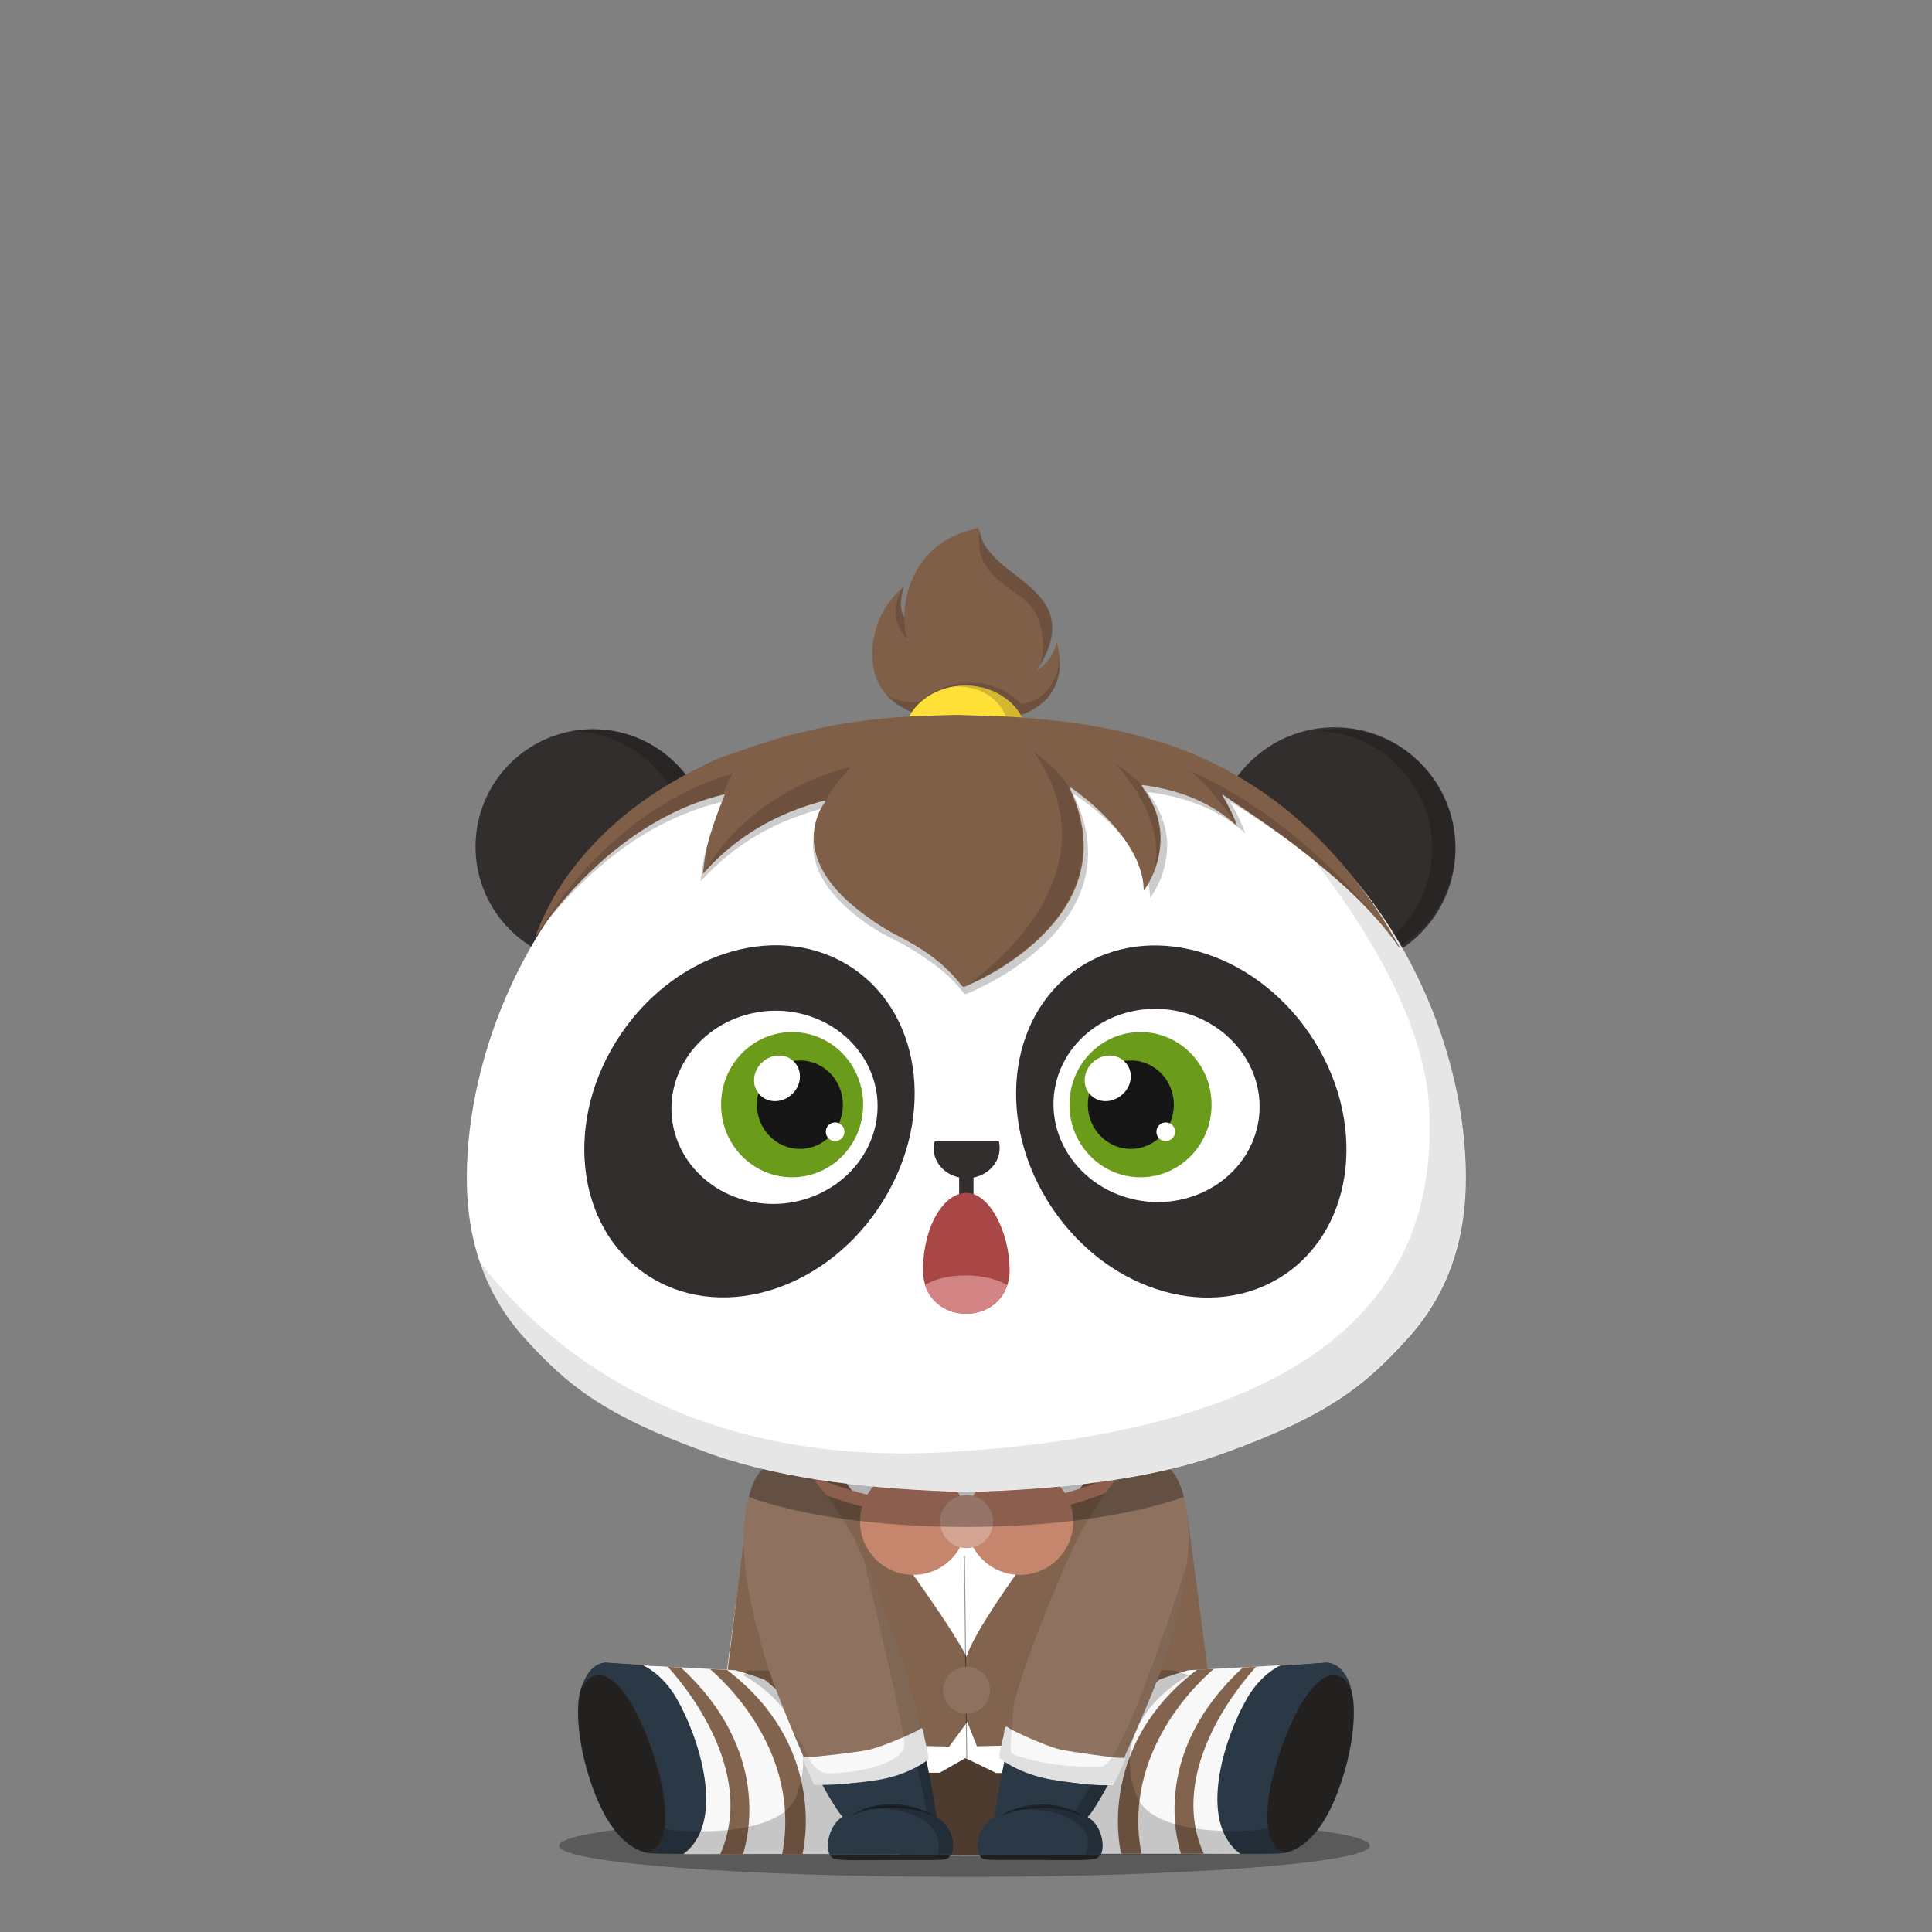 <svg version="1.1"  xmlns="http://www.w3.org/2000/svg" width="100%" height="100%" viewBox="0 0 620 620"><rect x="0" y="0" width="620" height="620" fill="#808080" stroke="none"/><g id="body"><g>		<path style="opacity:0.3;enable-background:new    ;" d="M439.6,592.3c0,5.5-58.3,10-130.1,10c-71.9,0-130.1-4.5-130.1-10   s58.3-10,130.1-10S439.6,586.8,439.6,592.3z"></path>	<path style="fill:#322E2D;" d="M195,533.6c-5.9-0.5-8.9,7.4-9.3,12.4c-0.6,7.1,0.7,15,2.6,21.7c2.8,9.8,7.8,22.1,16.8,26.1   c0.9,0.4,1.8,0.7,3.4,0.9c3.2,0.2,14.3,0.2,15.9,0.2c18.8,0.2,31,0.1,42.3,0.1l38.9,0.4h8.7l39-0.4c11.2,0,23.5,0.1,42.3-0.1   c1.6,0,12.7,0.1,15.9-0.2c1.6-0.1,2.5-0.5,3.4-0.9c9.1-4,14-16.3,16.8-26.1c1.9-6.7,3.2-14.7,2.6-21.7c-0.4-5-3.5-12.9-9.3-12.4   c-13.9,1.1-25.6,1.7-38.5,2.4l0.2-0.1c-0.6-4.6-2.5-13.1-3.7-22.2c-1.5-10.6-2.3-21.8-3-25c-1.2-5.8-2.3-14.7-6.9-17.2H246.9   c-4.6,2.5-5.7,11.4-6.9,17.2c-0.8,3.8-2.6,19-4.3,31.4c-0.9,6.8-1.8,12.3-2.3,15.9L195,533.6z"></path>	<path style="fill:#FFFFFF;" d="M252.6,543.6l28.5,51.9h39.7l37.6-53.6l28.3-5.9c-1.1-8.2-3.9-29.9-5.7-41.1   c-66.9,11-124,3.2-142.1,0.2c-1.7,11.3-4.5,32.7-5.6,40.9L252.6,543.6z"></path>	<path style="opacity:0.3;enable-background:new    ;" d="M191.5,537.6c-1.8,0.2-3.7,1.4-5.1,4.2l0,0c-0.4,1.4-0.7,2.9-0.8,4.1   c-0.6,7.1,0.7,15,2.6,21.7c2.8,9.8,7.8,22.1,16.8,26.1c0.7,0.3,1.3,0.6,2.3,0.7c5-0.2,7.6-6.9,5.3-19.9   C210.7,563.5,201.4,536.7,191.5,537.6z"></path>	<path style="opacity:0.3;enable-background:new    ;" d="M428.4,537.6c-9.9-0.9-19.2,25.9-21.1,37c-2.2,13,0.4,19.7,5.3,19.9   c0.9-0.2,1.6-0.4,2.3-0.7c9.1-4,14-16.3,16.8-26.1c1.9-6.7,3.2-14.6,2.6-21.7c-0.1-1-0.3-2.2-0.6-3.3l-0.2-0.8   C432.1,539,430.2,537.8,428.4,537.6z"></path>	<path style="opacity:0.1;enable-background:new    ;" d="M334.7,570.6l6,24.5l0,0l12.5-0.1c11.2,0,23.5,0.1,42.3-0.1   c1.6,0,12.7,0.1,15.9-0.2c0.4,0,0.8-0.1,1.1-0.1c-3.1-0.2-5.2-2.7-5.9-7.8l0,0c-5,1.1-36.7,3.2-42.1-10.4   c-10.1-25,16.8-38.5,16.8-38.5h-4.9h-13.1h-20.9l-1.7,11.8L334.7,570.6z"></path>	<path style="opacity:0.1;enable-background:new    ;" d="M281.1,556.2l-13.4-18.4h-16.4h-12.9c0,0,27,13.6,17,38.5   c-5.5,13.6-37.1,11.5-42.1,10.4l0,0c-0.7,5-2.8,7.6-5.9,7.8c0.3,0.1,0.7,0.1,1.1,0.1c3.2,0.2,14.3,0.2,15.9,0.2   c18.8,0.2,31,0.1,42.3,0.1l14.5-10.4v-28.3L281.1,556.2L281.1,556.2z"></path>	<path style="opacity:0.1;enable-background:new    ;" d="M199.6,590c0.1,0.1,0.3,0.2,0.4,0.4C199.8,590.2,199.7,590.1,199.6,590   L199.6,590z"></path>	<path style="opacity:0.2;enable-background:new    ;" d="M308.7,595.4c2.2-3.6-0.2-10.3-4.4-12c-4.5-26.7-22.2-78.4-30.6-89.8   l6.7,21.4l17,77.7l1.9,2.7L308.7,595.4L308.7,595.4z"></path>	<path style="opacity:0.2;enable-background:new    ;" d="M357.5,594.9c1.1-2,1-8.3-5.1-11.5c4-5.5,10.2-19.4,14.7-29.4   c1.8-3.9,13.5-35.4,12-54l-37.7,85.9l0.7,8.9L357.5,594.9z"></path>	<path style="fill:#322E2D;" d="M373.3,531.7c-1.2,3.8-6.4,17.7-8.2,21.6c-4.5,10-13.3,26.8-16.4,29.9c4.4,2.6,5.8,9.2,4.3,12.1   c-0.2,0.3-0.6,0.9-1.1,1.1c-2.4,0.8-8.8,0.5-19.3,0.5c-1.9,0-7.5,0-11.9,0c-4.5,0-5.6-0.3-6-1c-2.6-3.5,0-10.9,4.3-12.7   c4.2-28.9,12.4-53.4,16.1-63.7c0,0,12-41.1,30.7-49.5c0,0,4-1.2,6,0.8C371.9,470.7,387.5,484.5,373.3,531.7z"></path>	<path style="opacity:0.1;enable-background:new    ;" d="M373.3,531.7c8.8-29.2,6-45.3,2.9-53.8c-0.9-2.4-3.5-6.2-3.5-6.2   c5.5,30.1-10.4,75.8-12.1,79.7c-4.5,10-13.3,26.8-16.4,29.8c0.3,0.2,0.7,0.4,1,0.7c-9.2-4.3-20.2-1.1-20.2-1.1s8.9-1.1,16.1,1.9   c6.2,2.6,7.7,6.5,7.8,9.5c-0.1,0.4-0.2,0.8-0.4,1.1c-0.2,0.3-0.6,0.9-1.1,1.1c-2.4,0.8-8.8,0.5-19.3,0.5c-1.9,0-7.5,0-11.9,0   c-0.8,0-1.5,0-2.1,0c0.2,0.4,0.3,0.7,0.6,1c0.5,0.6,1.5,1,6,1c4.4,0,10,0,11.9,0c10.5,0,16.9,0.3,19.3-0.5c0.4-0.1,0.7-0.5,0.9-0.8   c0.8-1.8,0.7-4.7-0.4-7.3l-0.1-0.6c-0.2-0.2-0.4-0.5-0.6-0.7c-0.8-1.3-1.9-2.5-3.2-3.3c0.1-0.1,0.2-0.2,0.3-0.3c0,0-0.1,0-0.1-0.1   c1.6-1.6,4.9-7.1,8.2-13.4c2.9-5.5,5.9-11.5,7.9-16.1c0.1-0.1,0.2-0.4,0.3-0.7C367.1,548.8,372.2,535.4,373.3,531.7z"></path>	<g style="opacity:0.3;">		<g>			<g>				<path d="M319.9,583c0,0,0.3-0.2,0.9-0.7c0.3-0.2,0.7-0.4,1.1-0.7c0.5-0.2,1-0.5,1.6-0.7c2.4-1,5.9-1.9,9.9-1.9      c4-0.1,7.6,0.8,9.9,1.9c1.2,0.6,2.1,1.1,2.7,1.5s0.9,0.6,0.9,0.6s-0.4-0.2-1-0.5s-1.6-0.7-2.8-1.1c-2.4-0.8-5.9-1.3-9.7-1.3      c-3.8,0-7.3,0.6-9.7,1.3c-0.6,0.2-1.1,0.4-1.6,0.5c-0.5,0.2-0.9,0.4-1.2,0.5C320.3,582.8,319.9,583,319.9,583z"></path>			</g>		</g>	</g>	<path style="fill:#322E2D;" d="M246,531.7c1.2,3.8,6.4,17.7,8.2,21.6c4.5,10,13.3,26.8,16.4,29.9c-4.4,2.6-5.8,9.2-4.2,12.1   c0.2,0.3,0.6,0.9,1.1,1.1c2.4,0.8,8.8,0.5,19.3,0.5c1.9,0,7.5,0,11.9,0c4.5,0,5.6-0.3,6-1c2.6-3.5,0-10.9-4.3-12.7   c-4.2-28.9-12.4-53.4-16.1-63.7c0,0-12-41.1-30.7-49.5c0,0-4-1.2-6,0.8C247.4,470.7,231.7,484.5,246,531.7z"></path>	<path style="opacity:0.1;enable-background:new    ;" d="M304.8,588.4c-0.1-0.3-0.2-0.5-0.4-0.8l0,0l0,0c-1-1.8-2.4-3.3-4-4   c0-0.1,0-0.2,0-0.3c0,0-0.1,0-0.1-0.1c-4.2-28.9-12.4-53.4-16.1-63.7c0,0-6.9-23.7-18.4-38.8c8.1,22.4,27.7,77.2,31.4,101   c-9.2-4.2-20-1.1-20-1.1s8.9-1.1,16.1,1.9c11.4,4.8,6.9,14,6.9,14l1.4-0.1c-0.1,0.1-0.3,0.2-0.6,0.3c2.5-0.1,3.2-0.4,3.6-0.9   C306,594,305.9,591,304.8,588.4z"></path>	<g style="opacity:0.3;">		<g>			<g>				<path d="M299.3,583c0,0-0.4-0.2-1-0.5c-0.3-0.1-0.7-0.3-1.2-0.5s-1-0.3-1.6-0.5c-2.4-0.7-5.9-1.3-9.7-1.3      c-3.8-0.1-7.3,0.5-9.7,1.3c-1.2,0.4-2.2,0.8-2.8,1.1c-0.6,0.3-1,0.5-1,0.5s0.3-0.2,0.9-0.6c0.6-0.4,1.5-0.9,2.7-1.5      c2.4-1.1,5.9-2,9.9-1.9c4,0,7.5,0.9,9.9,1.9c0.6,0.3,1.1,0.5,1.6,0.7c0.4,0.3,0.8,0.5,1.1,0.7C299,582.7,299.3,583,299.3,583z"></path>			</g>		</g>	</g>	<path style="opacity:0.3;enable-background:new    ;" d="M267.4,596.4c2.4,0.8,8.8,0.5,19.3,0.5c1.9,0,7.5,0,11.8,0   c4.5,0,5.6-0.3,6-1c0.2-0.2,0.3-0.5,0.5-0.8h-38.7c0,0,0,0.1,0.1,0.1C266.5,595.7,266.9,596.2,267.4,596.4z"></path>	<path style="opacity:0.3;enable-background:new    ;" d="M351.9,596.3c-2.4,0.8-8.8,0.5-19.3,0.5c-1.9,0-7.5,0-11.9,0   c-4.5,0-5.6-0.3-6-1c-0.2-0.2-0.3-0.5-0.5-0.8H353c0,0,0,0.1-0.1,0.1C352.8,595.6,352.4,596.2,351.9,596.3z"></path>	<path style="opacity:0.3;enable-background:new    ;" d="M309.9,490.1c27.7,0,52.4-3.7,68.3-9.4c-1-4-2.5-7.7-5.2-9.2H246.9   c-2.7,1.5-4.2,5.2-5.2,9.2C257.5,486.4,282.2,490.1,309.9,490.1z"></path>	<g>		<path style="fill:#9D9D9D;" d="M377,476.6c0.1,0.3,0.2,0.6,0.3,0.9C377.2,477.2,377.1,476.9,377,476.6z"></path>		<path style="fill:#9D9D9D;" d="M375.9,474.4c0.2,0.3,0.3,0.6,0.5,0.9C376.2,475,376.1,474.7,375.9,474.4z"></path>		<path style="fill:#9D9D9D;" d="M376.5,475.5c0.1,0.3,0.3,0.6,0.4,0.9C376.8,476.1,376.6,475.8,376.5,475.5z"></path>		<path style="fill:#9D9D9D;" d="M374.7,472.8c0.2,0.2,0.4,0.5,0.6,0.7C375.1,473.2,374.9,473,374.7,472.8z"></path>		<path style="fill:#9D9D9D;" d="M375.3,473.5c0.2,0.2,0.4,0.5,0.5,0.8C375.7,474,375.5,473.8,375.3,473.5z"></path>		<path style="fill:#9D9D9D;" d="M373.9,472.1c0.2,0.2,0.4,0.4,0.6,0.6C374.3,472.4,374.1,472.2,373.9,472.1z"></path>		<path style="fill:#9D9D9D;" d="M373,471.5c0.3,0.1,0.5,0.3,0.7,0.5C373.6,471.8,373.3,471.6,373,471.5z"></path>		<path style="fill:#9D9D9D;" d="M378.3,480.7c0-0.1-0.1-0.2-0.1-0.3C378.2,480.4,378.2,480.5,378.3,480.7L378.3,480.7z"></path>		<path style="fill:#9D9D9D;" d="M377.4,477.7c0.1,0.3,0.2,0.7,0.3,1C377.6,478.3,377.5,478,377.4,477.7z"></path>		<path style="fill:#9D9D9D;" d="M377.8,479c0.1,0.3,0.2,0.6,0.3,1C378,479.6,377.9,479.3,377.8,479z"></path>		<path style="fill:#B7D08B;" d="M374.6,472.6l0.1,0.1C374.6,472.7,374.6,472.7,374.6,472.6z"></path>		<path style="fill:#B7D08B;" d="M378.1,480c0,0.1,0.1,0.2,0.1,0.4C378.1,480.2,378.1,480.1,378.1,480z"></path>		<path style="fill:#B7D08B;" d="M376.9,476.4c0,0.1,0,0.1,0.1,0.2C376.9,476.5,376.9,476.5,376.9,476.4z"></path>		<path style="fill:#B7D08B;" d="M373.8,472l0.1,0.1C373.9,472,373.8,472,373.8,472z"></path>		<path style="fill:#B7D08B;" d="M377.3,477.5c0,0.1,0,0.1,0.1,0.2C377.4,477.6,377.3,477.6,377.3,477.5z"></path>		<path style="fill:#B7D08B;" d="M376.4,475.3c0,0.1,0.1,0.1,0.1,0.2C376.4,475.4,376.4,475.4,376.4,475.3z"></path>		<path style="fill:#B7D08B;" d="M377.7,478.7c0,0.1,0.1,0.2,0.1,0.3C377.8,478.9,377.7,478.8,377.7,478.7z"></path>		<path style="fill:#B7D08B;" d="M375.8,474.3l0.1,0.1C375.9,474.4,375.9,474.4,375.8,474.3z"></path>	</g></g></g><g id="clothes"><g>	<rect style="fill:none;" width="620" height="620"></rect>	<g>		<path style="fill:#2B3846;" d="M407.5,574.6c1.9-11.1,11.2-37.9,21.1-37c1.7,0.2,3.6,1.3,4.9,3.9h0.1c-1.4-4.2-4.1-8.2-8.4-7.9    c-13.9,1.1-25.6,1.7-38.5,2.4h-153c-13-0.7-25.9-1.2-38.5-2.4c-4.4-0.4-7.2,4-8.5,8.2l0,0c1.3-2.8,3.3-4.1,5.1-4.2    c9.9-0.9,19.2,25.9,21.1,37c2.2,13-0.4,19.6-5.3,19.9c0.3,0.1,0.7,0.1,1.1,0.1c3.2,0.2,14.3,0.2,15.9,0.2    c18.8,0.2,31,0.1,42.3,0.1l38.9,0.4h8.7l39-0.4c11.2,0,23.5,0.1,42.3-0.1c1.6,0,12.7,0.1,15.9-0.2c0.4,0,0.7-0.1,1.1-0.1l0,0    C407.8,594.1,405.3,587.5,407.5,574.6z"></path>		<path style="fill:#FFFFFF;" d="M380.2,488.6c-1.2-5.8-2.3-14.7-6.9-17.2H247.1c-4.6,2.5-5.7,11.4-6.9,17.2    c-1.2,5.9-5.4,37.2-6.7,47.3l8.9,0.4c0,0,9.7-1.3,14.7,1.9c9.7,4.9,17.9,9.3,24.2,12.9v43.1l24.5-0.2l8.5-0.2l26.5-0.3l0.3-39.7    c8-3,17.6-6.8,26.4-10.9c10.4-5.4,19.3-6.9,19.3-6.9l0.2-0.1C385.5,525.7,381.4,494.6,380.2,488.6z"></path>		<path style="fill:#82634E;" d="M311,533.8c0,0,1.1-3.8-42.2-61.6l-21.8-1.5c0,0-5.9,5.5-7.4,16.6s-6.8,54.3-6.8,54.3l29.7,17.9    l42.1,1l6.4-8.7V533.8z"></path>		<path style="fill:#82634E;" d="M310,533.6c-0.4-0.8-1-8,40.8-61.4l22.7-1.5c0,0,6.1,5.5,7.7,16.6c1.5,11.1,7.1,54.2,7.1,54.2    l-31,17.9l-43.8,1l-3.4-8.6c0-0.1-0.1-0.2-0.1-0.3l0.1-17.6C310,533.8,310,533.7,310,533.6z"></path>		<path style="fill:#F8F8F8;" d="M206.3,534.4c0,0,6.2,2.6,10.8,10.6c7.1,12.2,16.2,39.6,2.2,50h69.4c0,0,2.3-44-52.8-59    L206.3,534.4z"></path>		<path style="fill:#82634E;" d="M238.4,595.1c1.6-4.9,9.2-33.2-19.9-60l-4.2-0.2c3.5,3.8,29.1,32.7,16.8,60.2H238.4z"></path>		<path style="fill:#82634E;" d="M257.5,595.1c0.9-3.7,7.1-35.4-24.2-59.2l-5.5-0.3c4.6,3.9,29.5,26.7,23.2,59.5H257.5z"></path>		<path style="fill:#82634E;" d="M245.3,539c6.7,5.2,31.5,26.5,24.8,55.9h6.8c0.9-4.3,4.3-26.7-16.5-48.4    C256.1,543.7,251,541.2,245.3,539z"></path>		<path style="fill:#F8F8F8;" d="M411,534.4c0,0-6.2,2.6-10.8,10.6c-7.1,12.2-16.2,39.5-2.2,49.9h-69.4c0,0-2.3-43.9,52.8-58.9    L411,534.4z"></path>		<path style="fill:#82634E;" d="M379,594.9c-1.6-4.9-9.2-33.1,19.9-59.8l4.2-0.2c-3.5,3.8-29.1,32.6-16.8,60H379z"></path>		<path style="fill:#82634E;" d="M359.8,594.9c-0.9-3.7-6.9-35.4,24.4-59.1l5.3-0.2c-4.6,3.9-29.5,26.6-23.2,59.3H359.8z"></path>		<path style="fill:#82634E;" d="M372.1,539c-6.7,5.2-31.5,26.5-24.8,55.9h-6.8c-0.9-4.3-4.3-26.7,16.5-48.4    C361.3,543.7,366.3,541.2,372.1,539z"></path>		<polygon style="fill:#82634E;" points="309.8,564.2 301.6,568.9 297.2,568.9 301.8,595.3 322.2,595.2 323.7,571.1 323,569     319.7,569   "></polygon>		<polygon style="opacity:0.4;enable-background:new    ;" points="309.8,564.2 301.6,568.9 297.2,568.9 301.8,595.3 322.2,595.2     323.7,571.1 323,569 319.7,569   "></polygon>		<path style="fill:#C6866D;" d="M309,487.5c-22.9,0-44.7-5.8-62.9-16.7c-0.9-0.6-1.3-1.8-0.7-2.8c0.5-1,1.7-1.3,2.7-0.8    c17.6,10.6,38.7,16.2,60.9,16.2c22.9,0,44.5-5.9,62.4-17.1c0.9-0.6,2.1-0.3,2.7,0.7s0.2,2.2-0.7,2.8    C354.9,481.4,332.6,487.5,309,487.5z"></path>		<circle style="fill:#C6866D;" cx="293.1" cy="488.3" r="17.1"></circle>		<circle style="fill:#C6866D;" cx="327.3" cy="488.3" r="17.1"></circle>		<circle style="fill:#C6866D;" cx="310.2" cy="488.3" r="8.5"></circle>		<circle style="opacity:0.25;fill:#FFFFFF;enable-background:new    ;" cx="310.2" cy="488.3" r="8.5"></circle>					<rect x="309.7" y="499.2" transform="matrix(1 -1.145511e-02 1.145511e-02 1 -6.07 3.584)" style="opacity:0.4;enable-background:new    ;" width="0.3" height="65"></rect>		<circle style="fill:#82634E;" cx="310.2" cy="542.4" r="7.5"></circle>		<circle style="opacity:0.1;fill:#FFFFFF;enable-background:new    ;" cx="310.2" cy="542.4" r="7.5"></circle>		<g>			<path style="opacity:0.2;enable-background:new    ;" d="M406.9,586.8L406.9,586.8c-5,1.1-36.7,3.2-42.1-10.4     c-10.1-25,16.8-38.8,16.8-38.8l-4.9-1.6h-13.1l-20.9,9l-15.8,44.1c0,0,1.2,2.7,3,6.1l23.6-0.3c11.2,0,23.5,0.1,42.3-0.1     c1.6,0,12.7,0.1,15.9-0.2c0.4,0,0.8-0.1,1.1-0.1C409.7,594.4,407.6,591.8,406.9,586.8z"></path>			<path style="opacity:0.2;enable-background:new    ;" d="M287,573.1c0-0.5-4.5-14.9-4.5-14.9l-14.2-22.1h-28.5l-1.1,1.6     c0,0,26.8,13.8,16.8,38.8c-5.5,13.6-37.1,11.5-42.1,10.4l0,0c-0.7,5-2.8,7.6-5.9,7.8c0.3,0.1,0.7,0.1,1.1,0.1     c3.2,0.2,14.3,0.2,15.9,0.2c18.8,0.2,31,0.1,42.3,0.1h14.6c3.2-2.9,6.1-5.4,6.1-5.8C287.7,588.3,287,573.6,287,573.1z"></path>		</g>		<path style="fill:#82634E;" d="M258.3,564.7c0,0-10-22.7-12.9-33.1s-9.6-33.2-5.5-49.7s13.9-12.6,13.9-12.6l5.1,3.4    c0,0,10.9,10,18.3,27.8c7.5,17.8,15.9,40.6,18.4,55.7l-6.7,8.7c0,0-15.5,2.9-16.2,2.9S258.3,564.7,258.3,564.7z"></path>		<path style="opacity:0.1;fill:#FFFFFF;enable-background:new    ;" d="M258.3,564.7c0,0-10-22.7-12.9-33.1s-9.6-33.2-5.5-49.7    s13.9-12.6,13.9-12.6l5.1,3.4c0,0,10.9,10,18.3,27.8c7.5,17.8,15.9,40.6,18.4,55.7l-6.7,8.7c0,0-15.5,2.9-16.2,2.9    S258.3,564.7,258.3,564.7z"></path>		<path style="fill:#F8F8F8;" d="M261.2,572.7c0,0-3.4-7.4-3.6-8.1c-0.2-0.7,0.7-0.8,1.7-0.7s15.2-1.5,19.2-2.3    c4.1-0.8,15.4-5.7,16.5-6.6s1.3,0,1.5,1.7s1.9,7.5,1.3,8s-6.7,5.1-16.7,6.6S263.7,573.1,261.2,572.7z"></path>		<path style="opacity:0.1;enable-background:new    ;" d="M297.8,564.7c0.6-0.5-1.1-6.3-1.3-8c-0.2-1.6-0.3-2.5-1.2-1.9    c-2.7-15.1-10.9-37.2-18.2-54.5l0,0c3.7,15.2,12.9,53.8,13.1,59.1c0.3,6.7-14.8,9.5-24.1,9.7c-5.5,0.1-7.4-7.1-8.6-9.3    c-0.5-0.9-1.7-2.4-2.9-3.8c1.6,3.8,2.9,6.8,3.4,8c-0.3,0.1-0.4,0.3-0.4,0.6c0.2,0.7,3.6,8.1,3.6,8.1c2.5,0.4,9.9,0.2,19.9-1.3    S297.2,565.3,297.8,564.7z"></path>		<path style="fill:#82634E;" d="M360.4,564.8c0,0,10.4-22.5,13.5-32.9c3.2-10.3,10.2-33,6.5-49.6s-12.7-13.5-12.7-13.5l-7.8,4    c0,0-9.4,9.7-17.1,27.3c-7.7,17.6-16.7,40.3-19.5,55.3l6.6,8.8c0,0,15.5,3.1,16.1,3.2C346.6,567.5,360.4,564.8,360.4,564.8z"></path>		<path style="opacity:0.1;fill:#FFFFFF;enable-background:new    ;" d="M360.4,564.8c0,0,10.4-22.5,13.5-32.9    c3.2-10.3,10.2-33,6.5-49.6s-12.7-13.5-12.7-13.5l-7.8,4c0,0-9.4,9.7-17.1,27.3c-7.7,17.6-16.7,40.3-19.5,55.3l6.6,8.8    c0,0,15.5,3.1,16.1,3.2C346.6,567.5,360.4,564.8,360.4,564.8z"></path>		<path style="fill:#F8F8F8;" d="M357.3,572.8c0,0,3.5-7.4,3.7-8c0.2-0.7-0.6-0.8-1.7-0.7c-1,0.1-15.1-1.8-19.2-2.7    s-15.3-6-16.4-6.9c-1.1-1-1.3,0-1.5,1.7s-2,7.4-1.4,8s6.6,5.2,16.6,6.9S354.8,573.1,357.3,572.8z"></path>		<path style="opacity:0.1;enable-background:new    ;" d="M380.9,501.8c-5.1,15.9-21.1,64.7-27.4,65.1c-7.5,0.5-19.6-0.6-28.6-4    c-1.5-0.6,0.4-10.8,0.4-16c-0.7,2.6-1.3,5-1.8,7.3c-0.9-0.6-1.1,0.2-1.3,1.9c-0.2,1.7-2,7.4-1.4,8s6.6,5.2,16.6,6.9    s17.4,2.1,19.9,1.7c0,0,3.5-7.4,3.7-8c0.1-0.3-0.1-0.5-0.4-0.6c1.7-3.7,10.4-22.9,13.3-32.2C375.9,525.3,379.5,513.7,380.9,501.8z    "></path>		<g>			<path style="fill:#2B3846;" d="M266.2,595.1h39.1c1.8-3.7-0.7-10.3-4.8-12c-0.9-6.2-2-12.3-3.2-18c-1.8,1.3-7.5,4.9-16.1,6.2     c-7.4,1.1-13.6,1.5-17.3,1.5c2.7,4.9,5.2,8.9,6.5,10.2C266.2,585.6,264.8,592.1,266.2,595.1z"></path>			<path style="opacity:0.4;enable-background:new    ;" d="M299.7,582.9c0,0-0.4-0.2-1-0.5c-0.3-0.1-0.7-0.3-1.2-0.5     s-1-0.3-1.6-0.5c-2.4-0.7-5.9-1.3-9.7-1.3c-3.8-0.1-7.3,0.5-9.7,1.3c-1.2,0.4-2.2,0.8-2.8,1.1c-0.6,0.3-1,0.5-1,0.5     s0.3-0.2,0.9-0.6c0.6-0.4,1.5-0.9,2.7-1.5c2.4-1.1,5.9-2,9.9-1.9c4,0,7.5,0.9,9.9,1.9c0.6,0.3,1.1,0.5,1.6,0.7     c0.4,0.3,0.8,0.5,1.1,0.7C299.3,582.7,299.7,582.9,299.7,582.9z"></path>			<path style="opacity:0.2;enable-background:new    ;" d="M293.5,582.6c8.6,3.7,8.2,9.8,7.4,12.5h4.4c0.9-1.9,0.7-4.5-0.2-6.8     c-0.1-0.3-0.2-0.5-0.4-0.8l0,0l0,0c-1-1.8-2.4-3.3-4-4c0-0.1,0-0.2,0-0.3c0,0-0.1,0-0.1-0.1c-0.9-6.2-2-12.3-3.2-18     c-0.6,0.4-1.6,1.1-3.1,1.9c1.4,5.6,2.5,10.6,3.1,14.7c-9.2-4.2-20-1.1-20-1.1S286.3,579.5,293.5,582.6z"></path>		</g>		<g>			<path style="fill:#2B3846;" d="M353.3,595.1c1.4-3,0.1-9.5-4.3-12c1.4-1.3,3.8-5.3,6.5-10.2c-3.4,0.1-9.8-0.4-18-1.8     c-7.4-1.3-12.7-4.1-15.2-5.8c-1.2,5.7-2.3,11.7-3.2,17.9c-4.1,1.7-6.6,8.3-4.8,12h39V595.1z"></path>			<path style="opacity:0.2;enable-background:new    ;" d="M353.3,595.1c1.4-3,0.1-9.5-4.3-12c1.4-1.3,3.8-5.3,6.5-10.2     c-1.3,0-3.1,0-5.2-0.2l-5.3,8.6c0,0-10-2.5-19.3-0.5c0,0,17.4-1.9,23,7.8c1,2.8,0.1,5.3-0.5,6.5L353.3,595.1L353.3,595.1z"></path>			<path style="opacity:0.4;enable-background:new    ;" d="M320.8,583.1c0,0,0.3-0.2,0.9-0.7c0.3-0.2,0.7-0.4,1.1-0.7     c0.5-0.2,1-0.5,1.6-0.7c2.4-1,5.9-1.9,9.9-1.9c4-0.1,7.6,0.8,9.9,1.9c1.2,0.6,2.1,1.1,2.7,1.5s0.9,0.6,0.9,0.6s-0.4-0.2-1-0.5     s-1.6-0.7-2.8-1.1c-2.4-0.8-5.9-1.3-9.7-1.3c-3.8,0-7.3,0.6-9.7,1.3c-0.6,0.2-1.1,0.4-1.6,0.5c-0.5,0.2-0.9,0.4-1.2,0.5     C321.1,582.9,320.8,583.1,320.8,583.1z"></path>		</g>		<path style="opacity:0.3;enable-background:new    ;" d="M310,490c28.4,0,53.6-3.8,69.9-9.6c-1-4.1-2.6-7.9-5.3-9.4h-129    c-2.8,1.5-4.3,5.3-5.3,9.4C256.4,486.3,281.6,490,310,490z"></path>	</g>	<rect style="fill:none;" width="620" height="620"></rect></g></g><g id="ear"><g>	<circle style="fill:#322E2D;" cx="190.3" cy="271.7" r="37.7"></circle>	<path style="opacity:0.2;enable-background:new    ;" d="M190.3,234c-2.2,0-4.4,0.2-6.5,0.6c20.4,0.5,36.8,17.2,36.8,37.7   c0,18.6-13.5,34.1-31.3,37.2c0.3,0,0.6,0,0.9,0c20.8,0,37.7-16.9,37.7-37.7S211.1,234,190.3,234z"></path>	<circle style="fill:#322E2D;" cx="428.3" cy="272.2" r="38.8"></circle>	<path style="opacity:0.2;enable-background:new    ;" d="M429.3,234c-2.2,0-4.4,0.2-6.5,0.6c20.4,0.5,36.8,17.2,36.8,37.7   c0,18.6-13.5,34.1-31.3,37.2c0.3,0,0.6,0,0.9,0c20.8,0,37.7-16.9,37.7-37.7S450.2,234,429.3,234z"></path></g></g><g id="head"><path style="fill:#FFFFFF;" d="M414.6,262.7c-25.8-20.1-59-28.7-104.4-28.7c-0.1,0-0.1,0-0.1,0s-0.1,0-0.1,0  c-45.4,0-78.6,8.6-104.4,28.7c-36.5,28.5-55.6,75.6-55.8,114.8c-0.1,20.7,6,38.2,18.7,52.1c13.7,15.1,25.6,24.8,59.4,36.9  c24.5,8.7,54.3,11.5,82.1,12.3c0,0,0.1,0,0.1,0c0,0,0.1,0,0.1,0c27.8-0.8,57.6-3.5,82.1-12.3c33.8-12.1,45.7-21.8,59.4-36.9  c12.7-13.9,18.8-31.4,18.7-52.1C470.3,338.3,451.1,291.2,414.6,262.7z"></path><path style="opacity:0.1;enable-background:new    ;" d="M414.6,262.7c-3.3-2.5-6.6-4.9-10.1-7.1c19.5,21.5,52,62.6,54.1,99.6  c3.1,54.2-27.9,103.4-154.6,110.8c-84.4,4.9-129.5-34.4-150.1-61.1c3.1,9.2,7.9,17.4,14.5,24.6c13.7,15.1,25.6,24.8,59.4,36.9  c24.5,8.7,54.3,11.5,82.1,12.3c0,0,0.1,0,0.1,0c0,0,0.1,0,0.1,0c27.8-0.8,57.6-3.5,82.1-12.3c33.8-12.1,45.7-21.8,59.4-36.9  c12.7-13.9,18.8-31.4,18.7-52.1C470.3,338.3,451.1,291.2,414.6,262.7z"></path></g><g id="eye_rim"><ellipse transform="matrix(0.56 -0.828 0.828 0.56 -192.269 357.605)" style="fill:#322E2D;" cx="240.7" cy="359.9" rx="59.3" ry="49.9"></ellipse><ellipse transform="matrix(0.828 -0.56 0.56 0.828 -136.521 274.311)" style="fill:#322E2D;" cx="379.3" cy="359.9" rx="49.9" ry="59.3"></ellipse></g><g id="eye_ball"><g>	<path style="fill:#FFFFFF;" d="M338.2,351.6c-1.6,17,11.8,32.2,30,34c18.2,1.7,34.2-10.6,35.9-27.7c1.6-17-11.8-32.2-30-34   C355.8,322.2,339.8,334.6,338.2,351.6z"></path>	<path style="fill:#FFFFFF;" d="M281.5,352.2c1.6,17-11.8,32.2-30,34c-18.2,1.7-34.2-10.6-35.9-27.7c-1.6-17,11.8-32.2,30-34   C263.8,322.8,279.8,335.2,281.5,352.2z"></path>	<path style="fill-rule:evenodd;clip-rule:evenodd;fill:#6A9B1B;" d="M277,354.5c0,12.9-10.2,23.3-22.8,23.3   c-12.6,0-22.8-10.4-22.8-23.3c0-12.9,10.2-23.3,22.8-23.3C266.8,331.2,277,341.6,277,354.5z"></path>	<ellipse style="fill-rule:evenodd;clip-rule:evenodd;fill:#171616;" cx="256.7" cy="354.5" rx="13.8" ry="14.2"></ellipse>	<path style="fill-rule:evenodd;clip-rule:evenodd;fill:#FFFFFF;" d="M254.1,351.2c-3.1,2.9-7.8,2.9-10.4,0   c-2.6-2.8-2.2-7.5,0.9-10.3c3.1-2.9,7.8-2.9,10.4,0C257.6,343.7,257.2,348.4,254.1,351.2z"></path>	<path style="fill-rule:evenodd;clip-rule:evenodd;fill:#FFFFFF;" d="M271,363.2c0,1.7-1.4,3-3,3c-1.7,0-3-1.4-3-3c0-1.7,1.4-3,3-3   C269.6,360.2,271,361.5,271,363.2z"></path>	<path style="fill-rule:evenodd;clip-rule:evenodd;fill:#6A9B1B;" d="M388.8,354.5c0,12.9-10.2,23.3-22.8,23.3   c-12.6,0-22.8-10.4-22.8-23.3c0-12.9,10.2-23.3,22.8-23.3C378.6,331.2,388.8,341.6,388.8,354.5z"></path>	<ellipse style="fill-rule:evenodd;clip-rule:evenodd;fill:#171616;" cx="362.9" cy="354.5" rx="13.8" ry="14.2"></ellipse>	<path style="fill-rule:evenodd;clip-rule:evenodd;fill:#FFFFFF;" d="M360.2,351.2c-3.1,2.9-7.8,2.9-10.4,0   c-2.6-2.8-2.2-7.5,0.9-10.3c3.1-2.9,7.8-2.9,10.4,0C363.8,343.7,363.4,348.4,360.2,351.2z"></path>	<path style="fill-rule:evenodd;clip-rule:evenodd;fill:#FFFFFF;" d="M377.1,363.2c0,1.7-1.4,3-3,3c-1.7,0-3-1.4-3-3   c0-1.7,1.4-3,3-3C375.8,360.2,377.1,361.5,377.1,363.2z"></path></g></g><g id="nose_mouth"><rect style="fill:none;" width="620" height="620"></rect><rect x="307.8" y="377.3" style="fill:#322E2D;" width="4.6" height="9.2"></rect><path style="fill:#A94646;" d="M324,407.7c0,8.3-6.2,13.9-13.9,13.9s-13.9-5.5-13.9-13.9c0-14,6.6-24.9,13.9-24.9  C317.7,382.8,324,395.7,324,407.7z"></path><path style="fill:#D38484;" d="M310,409.3c-5.5,0-10.3,1.2-13.2,3.1c1.9,5.7,7.1,9.2,13.2,9.2s11.3-3.6,13.2-9.2  C320.3,410.6,315.5,409.3,310,409.3z"></path><path style="fill:#322E2D;" d="M299.6,368.4c0,5.4,4.7,9.7,10.6,9.7c5.8,0,10.6-4.3,10.6-9.7c0-0.7-0.1-1.4-0.2-2.1H300  C299.7,367,299.6,367.6,299.6,368.4z"></path></g><g id="hair"><path style="fill:#7F5F48;" d="M339.8,216.2c-0.9,4.7-3.4,8.3-7.4,10.9c-3.6,2.3-7.7,3.3-11.9,3.8c-3.8,0.5-7.7,0.6-11.6,0.5  c-4.3-0.1-8.6-0.6-12.8-1.8c-3.2-0.9-6.3-2.2-9-4.3c-3.9-2.9-6.2-6.8-6.9-11.7c-0.6-4.1-0.2-8.1,1-12.1c1.6-5.1,4.4-9.4,8.4-12.9  c0.1-0.1,0.3-0.2,0.4-0.3c-0.5,1.6-0.8,3.3-0.9,5c-0.1,1.6,0.4,4.1,1.1,4.7c0-0.1,0-0.3,0-0.4c0.1-3.8,0.8-7.4,2.2-10.9  c2.8-7,7.7-12.1,14.6-15.1c2.1-0.9,4.3-1.5,6.5-2.1c0.4-0.1,0.6-0.1,0.7,0.5c0.1,0.7,0.3,1.4,0.5,2.1c0.7,2.4,2.1,4.3,3.8,6.1  c2.3,2.5,5,4.5,7.7,6.6s5.4,4.3,7.6,6.9c3.7,4.4,4.7,9.3,3,14.8c-0.9,2.9-2.2,5.5-3.8,8.1c-0.1,0.2-0.2,0.3-0.3,0.5  c0.1,0,5.2-2.9,6.4-9c0.2,0.5,0.3,1,0.4,1.6C339.9,208.6,340.4,213.6,339.8,216.2z"></path><path style="opacity:0.2;fill:#231815;enable-background:new    ;" d="M333.2,214.7c1.6-2.5,2.9-5.2,3.8-8.1  c1.6-5.5,0.7-10.4-3-14.8c-2.2-2.6-4.9-4.8-7.6-6.9c-2.7-2.1-5.4-4.1-7.7-6.6c-1.7-1.8-3.1-3.8-3.8-6.1c-0.2-0.7-0.4-1.4-0.5-2.1  V170c-0.5,5.4-0.2,7.8,1.8,11.3c3.2,5.4,10.7,9.3,13.1,11.6c6.9,6.3,6.1,17.9,3.7,22.3C333.1,215.1,333.2,214.9,333.2,214.7z"></path><path style="opacity:0.2;fill:#231815;enable-background:new    ;" d="M340,209.8c0.1,8.4-4.8,15.4-12.3,16.1  c-3.8-4.1-9.6-6.8-16.4-6.8c-6.2,0-11.9,2.3-15.7,5.8c-3.6,1.2-9.4-0.2-11.6-2.4c0.9,1.1,1.9,2.1,3.1,3c2.7,2.1,5.8,3.4,9,4.3  c0.1,0,0.3,0.1,0.4,0.1l2.2-0.7l13.4-0.6l12.4,1.8c2.8-0.6,5.4-1.6,7.9-3.2c4-2.6,6.5-6.2,7.4-10.9  C340.2,214.5,340.1,211.7,340,209.8z"></path><path style="opacity:0.2;fill:#231815;enable-background:new    ;" d="M290,188.4c-0.1,0.1-0.2,0.1-0.3,0.2  c-3.4,5.9-3.2,11.3,1.5,16.5c-0.8-2.3-1-4.5-1-7V198c-0.7-0.7-1.2-3.1-1.1-4.7S289.5,190,290,188.4z"></path><path style="fill:#FFE037;" d="M329.7,237.2c0,9.5-8.9,17.2-19.9,17.2s-19.9-7.7-19.9-17.2s8.9-17.2,19.9-17.2  C320.8,220,329.7,227.7,329.7,237.2z"></path><path style="fill:#77AA45;" d="M310,230.8c-8,0-16.1,1-19.5,2.1c-0.4,1.4-0.6,2.9-0.6,4.4c0,9.5,8.9,17.2,19.9,17.2  s19.9-7.7,19.9-17.2c0-1.6-0.3-3.1-0.7-4.5C328.1,232.6,320.9,230.8,310,230.8z"></path><path style="opacity:0.2;fill:#231815;enable-background:new    ;" d="M309.8,220c-1.3,0-2.5,0.1-3.7,0.3c0.2,0,0.5,0,0.7,0  c11,0,17.3,7.1,17.3,16.6c0,8.4-4.4,16-13.6,17.5c10.7-0.3,19.2-7.9,19.2-17.2C329.7,227.7,320.8,220,309.8,220z"></path><g style="opacity:0.99;">	<path style="fill:#E3E3E3;" d="M291.4,205.2l-0.1-0.1c0.1,0.2,0.1,0.4,0.2,0.6L291.4,205.2z"></path></g><path style="opacity:0.2;enable-background:new    ;" d="M408.9,266.5c7.3,5,14.3,10.3,21,15.9c4.8,4,9.3,8.2,13.6,12.7  c-5.2-7.9-11.1-15.2-17.8-21.8c-7.6-7.5-15.9-14-25.1-19.3c-8.9-5.1-18.2-9.3-28.1-12.1c-5.9-1.7-11.8-3-17.8-3.9  c-5.3-0.8-10.7-1.6-16-2.2c-4.6-0.5-9.3-0.7-14-1.1c-2.6-0.2-5.2-0.3-7.9-0.4c-0.2,0-10.3-0.2-14.9,0c-5.2,0.3-10.5,0.5-15.7,0.9  c-3.7,0.3-7.4,0.7-11.1,1.1c-7,0.9-14,2.1-20.9,3.6c-9.5,2.1-18.5,5.5-27.3,9.7c-10.7,5.2-20.3,11.8-29.1,19.8  c-8.1,7.3-15.1,15.5-21.1,24.6c-0.5,0.7-0.9,1.4-1.4,2c2.2-2.8,4.6-5.6,7.1-8.2c3.5-3.8,7.3-7.4,11.3-10.7  c5.7-4.8,11.9-9.1,18.6-12.5c6.1-3.1,12.4-5.6,19.1-7.2c0.2,0,0.3,0,0.5,0c0,0.2,0,0.3-0.1,0.5c-0.9,2.2-1.8,4.4-2.6,6.7  c-1.4,3.7-2.6,7.4-3.4,11.3c-0.4,2.1-0.6,4.3-0.9,6.4c0,0.2,0,0.3,0,0.5c10.8-12,24.2-19.6,39.8-23.5c0,0.1,0.1,0.1,0.1,0.2  s-0.1,0.2-0.1,0.3c-1.9,2.5-3,5.2-3.5,8.2c-0.6,3.3-0.2,6.5,0.8,9.6c1.2,3.6,3.2,6.7,5.7,9.6c3,3.5,6.6,6.5,10.4,9.2  c3.3,2.3,6.5,4,10.1,5.8s7.3,4.2,10.5,6.5c3.8,2.7,7.2,5.7,10.1,9.4c0.9,1.1,0.9,1.1,2.2,0.5c6.4-2.8,12.4-6.2,17.9-10.4  c5-3.8,9.6-8.1,13.2-13.3c3.4-4.9,5.8-10.2,6.7-16c0.7-4.7,0.4-9.4-0.7-14c-0.8-3.3-1.9-6.4-3.4-9.4c-0.1-0.1-0.1-0.3-0.1-0.5  c0.3,0,0.4,0.1,0.6,0.2c0.4,0.3,0.8,0.6,1.3,0.9c4,2.8,7.7,6,11.1,9.5c3.7,3.8,6.9,7.9,9.1,12.8c1.1,2.4,1.9,4.8,2.2,7.4  c0.1,0.7,0.2,1.5,0.2,2.2c0.1,0,0.1,0,0.1,0c0.1-0.1,0.1-0.2,0.2-0.3c3-4.4,4.7-9.2,5.1-14.5c0.2-2.8-0.1-5.6-0.8-8.3  c-1-3.7-2.7-7.1-5.1-10.1c-0.1-0.1-0.2-0.3-0.2-0.5l0.1-0.1c11.6,1.5,22.3,5.2,31.1,13.2c-1.2-3.5-2.9-6.8-4.8-10  c0.2,0,0.3,0.1,0.4,0.1C399.8,260.4,404.4,263.4,408.9,266.5z"></path><g>	<path style="fill:#7F5F48;" d="M264.6,256.9c-15.3,4-28.5,11.5-39,23.5c0-0.2,0-0.3,0-0.5c0.3-2.1,0.5-4.3,0.9-6.4   c0.8-3.9,2-7.6,3.3-11.3c0.8-2.2,1.7-4.5,2.6-6.7c0.1-0.2,0.1-0.3,0.1-0.5c-0.2,0-0.3-0.1-0.5,0c-6.6,1.6-12.8,4-18.7,7.2   c-6.6,3.5-12.6,7.7-18.3,12.5c-3.9,3.4-7.6,6.9-11.1,10.7c-4.3,4.8-8.3,9.7-11.8,15.1c-0.1,0.1-0.2,0.2-0.4,0.3   c0.2-0.6,0.5-1.3,0.7-1.9c2.5-6.2,5.6-12.1,9.5-17.6c4.3-6,9.2-11.4,14.6-16.3c7.6-6.9,16.1-12.6,25.2-17.3c4.4-2.3,8.9-4.6,13.7-6   c2.9-0.9,5.6-2.1,8.5-2.9c3.2-1,6.4-2,9.6-2.9c3.1-0.8,6.2-1.5,9.4-2.2c2.9-0.6,5.8-1.2,8.7-1.6c3.3-0.5,6.5-1,9.8-1.3   c3.6-0.4,7.3-0.7,10.9-0.9c3.9-0.2,7.8-0.3,11.7-0.4c1.9-0.1,3.8-0.1,5.7,0c5.8,0.2,11.7,0.3,17.5,0.7c5.3,0.4,10.7,1,16,1.6   c3.3,0.4,6.7,1,10,1.6c2.9,0.5,5.7,1.1,8.6,1.8c3.7,0.9,7.4,2,11.1,3.1c5.4,1.7,10.7,3.8,15.8,6.3c6.3,3,12.3,6.6,18,10.6   c7.9,5.6,15,12,21.5,19.2c6.4,7.1,12.1,14.7,17.1,22.9c1.2,2,2.3,4,3.5,6c0.2,0.3,0.3,0.6,0.3,0.9c-0.1-0.2-0.3-0.3-0.4-0.5   c-2.1-3.2-4.6-6.2-7.2-9.1c-4.6-5.2-9.6-9.9-14.9-14.4c-6.6-5.6-13.5-11-20.6-15.9c-4.4-3.1-8.9-6.1-13.4-9.1   c-0.1-0.1-0.2-0.1-0.4-0.1c1.9,3.2,3.6,6.5,4.8,10c-8.7-8-19.1-11.7-30.5-13.2l-0.1,0.1c0.1,0.2,0.1,0.3,0.2,0.5   c2.3,3.1,4,6.4,5,10.1c0.7,2.7,1,5.5,0.8,8.3c-0.4,5.3-2.1,10.1-5,14.5c-0.1,0.1-0.1,0.2-0.2,0.3h-0.1c-0.1-0.7-0.2-1.5-0.2-2.2   c-0.3-2.6-1.1-5-2.1-7.4c-2.2-4.8-5.3-8.9-8.9-12.8c-3.3-3.5-6.9-6.7-10.8-9.5c-0.4-0.3-0.8-0.6-1.2-0.9c-0.1-0.1-0.3-0.2-0.6-0.2   c0,0.2,0.1,0.3,0.1,0.5c1.4,3,2.6,6.2,3.3,9.4c1.1,4.6,1.4,9.3,0.7,14c-0.9,5.9-3.2,11.2-6.5,16c-3.6,5.2-8,9.5-12.9,13.3   c-5.4,4.2-11.3,7.6-17.6,10.4c-1.3,0.6-1.3,0.6-2.2-0.5c-2.8-3.6-6.2-6.7-9.9-9.4c-3.2-2.3-6.5-4.2-10-6c-3.6-1.8-7-4-10.3-6.4   c-3.7-2.7-7.2-5.7-10.2-9.2c-2.4-2.9-4.4-6-5.6-9.6c-1-3.1-1.4-6.4-0.8-9.6c0.5-3,1.6-5.8,3.4-8.2c0.1-0.1,0.1-0.2,0.1-0.3   C264.7,257,264.6,257,264.6,256.9z"></path></g><g style="opacity:0.2;">	<path style="fill:#231815;" d="M213.2,262.3c6-3.1,12.2-5.6,18.7-7.2c0.1,0,0.2,0,0.2,0c1-3.6,3-6.9,3-6.9   c-37.4,11.2-57.8,43.2-62.7,51.8c3.4-5.2,7.3-9.9,11.4-14.5c3.5-3.8,7.2-7.4,11.1-10.7C200.6,270,206.6,265.7,213.2,262.3z"></path>	<path style="fill:#231815;" d="M340.6,292.5c3.4-4.9,5.7-10.2,6.5-16c0.7-4.7,0.4-9.4-0.7-14c-0.8-3.3-1.9-6.4-3.3-9.4   c-0.1-0.1-0.1-0.3-0.1-0.5l0,0c-3.4-5.9-11.3-11.4-11.3-11.4c26.2,37.5-11.7,68.1-21,74.7c6-2.7,11.7-6.1,16.9-10.1   C332.6,302,337,297.7,340.6,292.5z"></path>	<path style="fill:#231815;" d="M226.2,279.7c10.5-11.6,23.4-18.9,38.4-22.8c0,0.1,0.1,0.1,0.1,0.2s-0.1,0.2-0.1,0.3   c-0.3,0.4-0.6,0.8-0.8,1.2l1.2-1.4c1.6-4.3,8.1-11.1,8.1-11.1C242.1,253.8,228.9,274.7,226.2,279.7z"></path>	<path style="fill:#231815;" d="M372.2,270.8c0.2-2.8-0.1-5.6-0.8-8.3c-1-3.7-2.7-7.1-5-10.1c-0.1-0.1-0.2-0.3-0.2-0.5   c0,0,0-0.1,0.1-0.1c-2.4-2.6-8.4-6.8-8.4-6.8c13.4,15,14.1,27,12.5,34.1C371.4,276.4,372,273.7,372.2,270.8z"></path>	<path style="fill:#231815;" d="M441.4,294.4c0.1,0.2,0.3,0.3,0.4,0.5c-29.3-36.2-60.3-47.5-60.3-47.5c4.7,2.6,12.3,12.8,15,16.6   c-1.2-3.2-2.7-6.2-4.4-9.1c0.2,0,0.3,0.1,0.4,0.1c4.5,3,8.9,6,13.4,9.1c7.1,5,14,10.3,20.6,15.9   C431.8,284.5,436.8,289.2,441.4,294.4z"></path></g></g></svg>